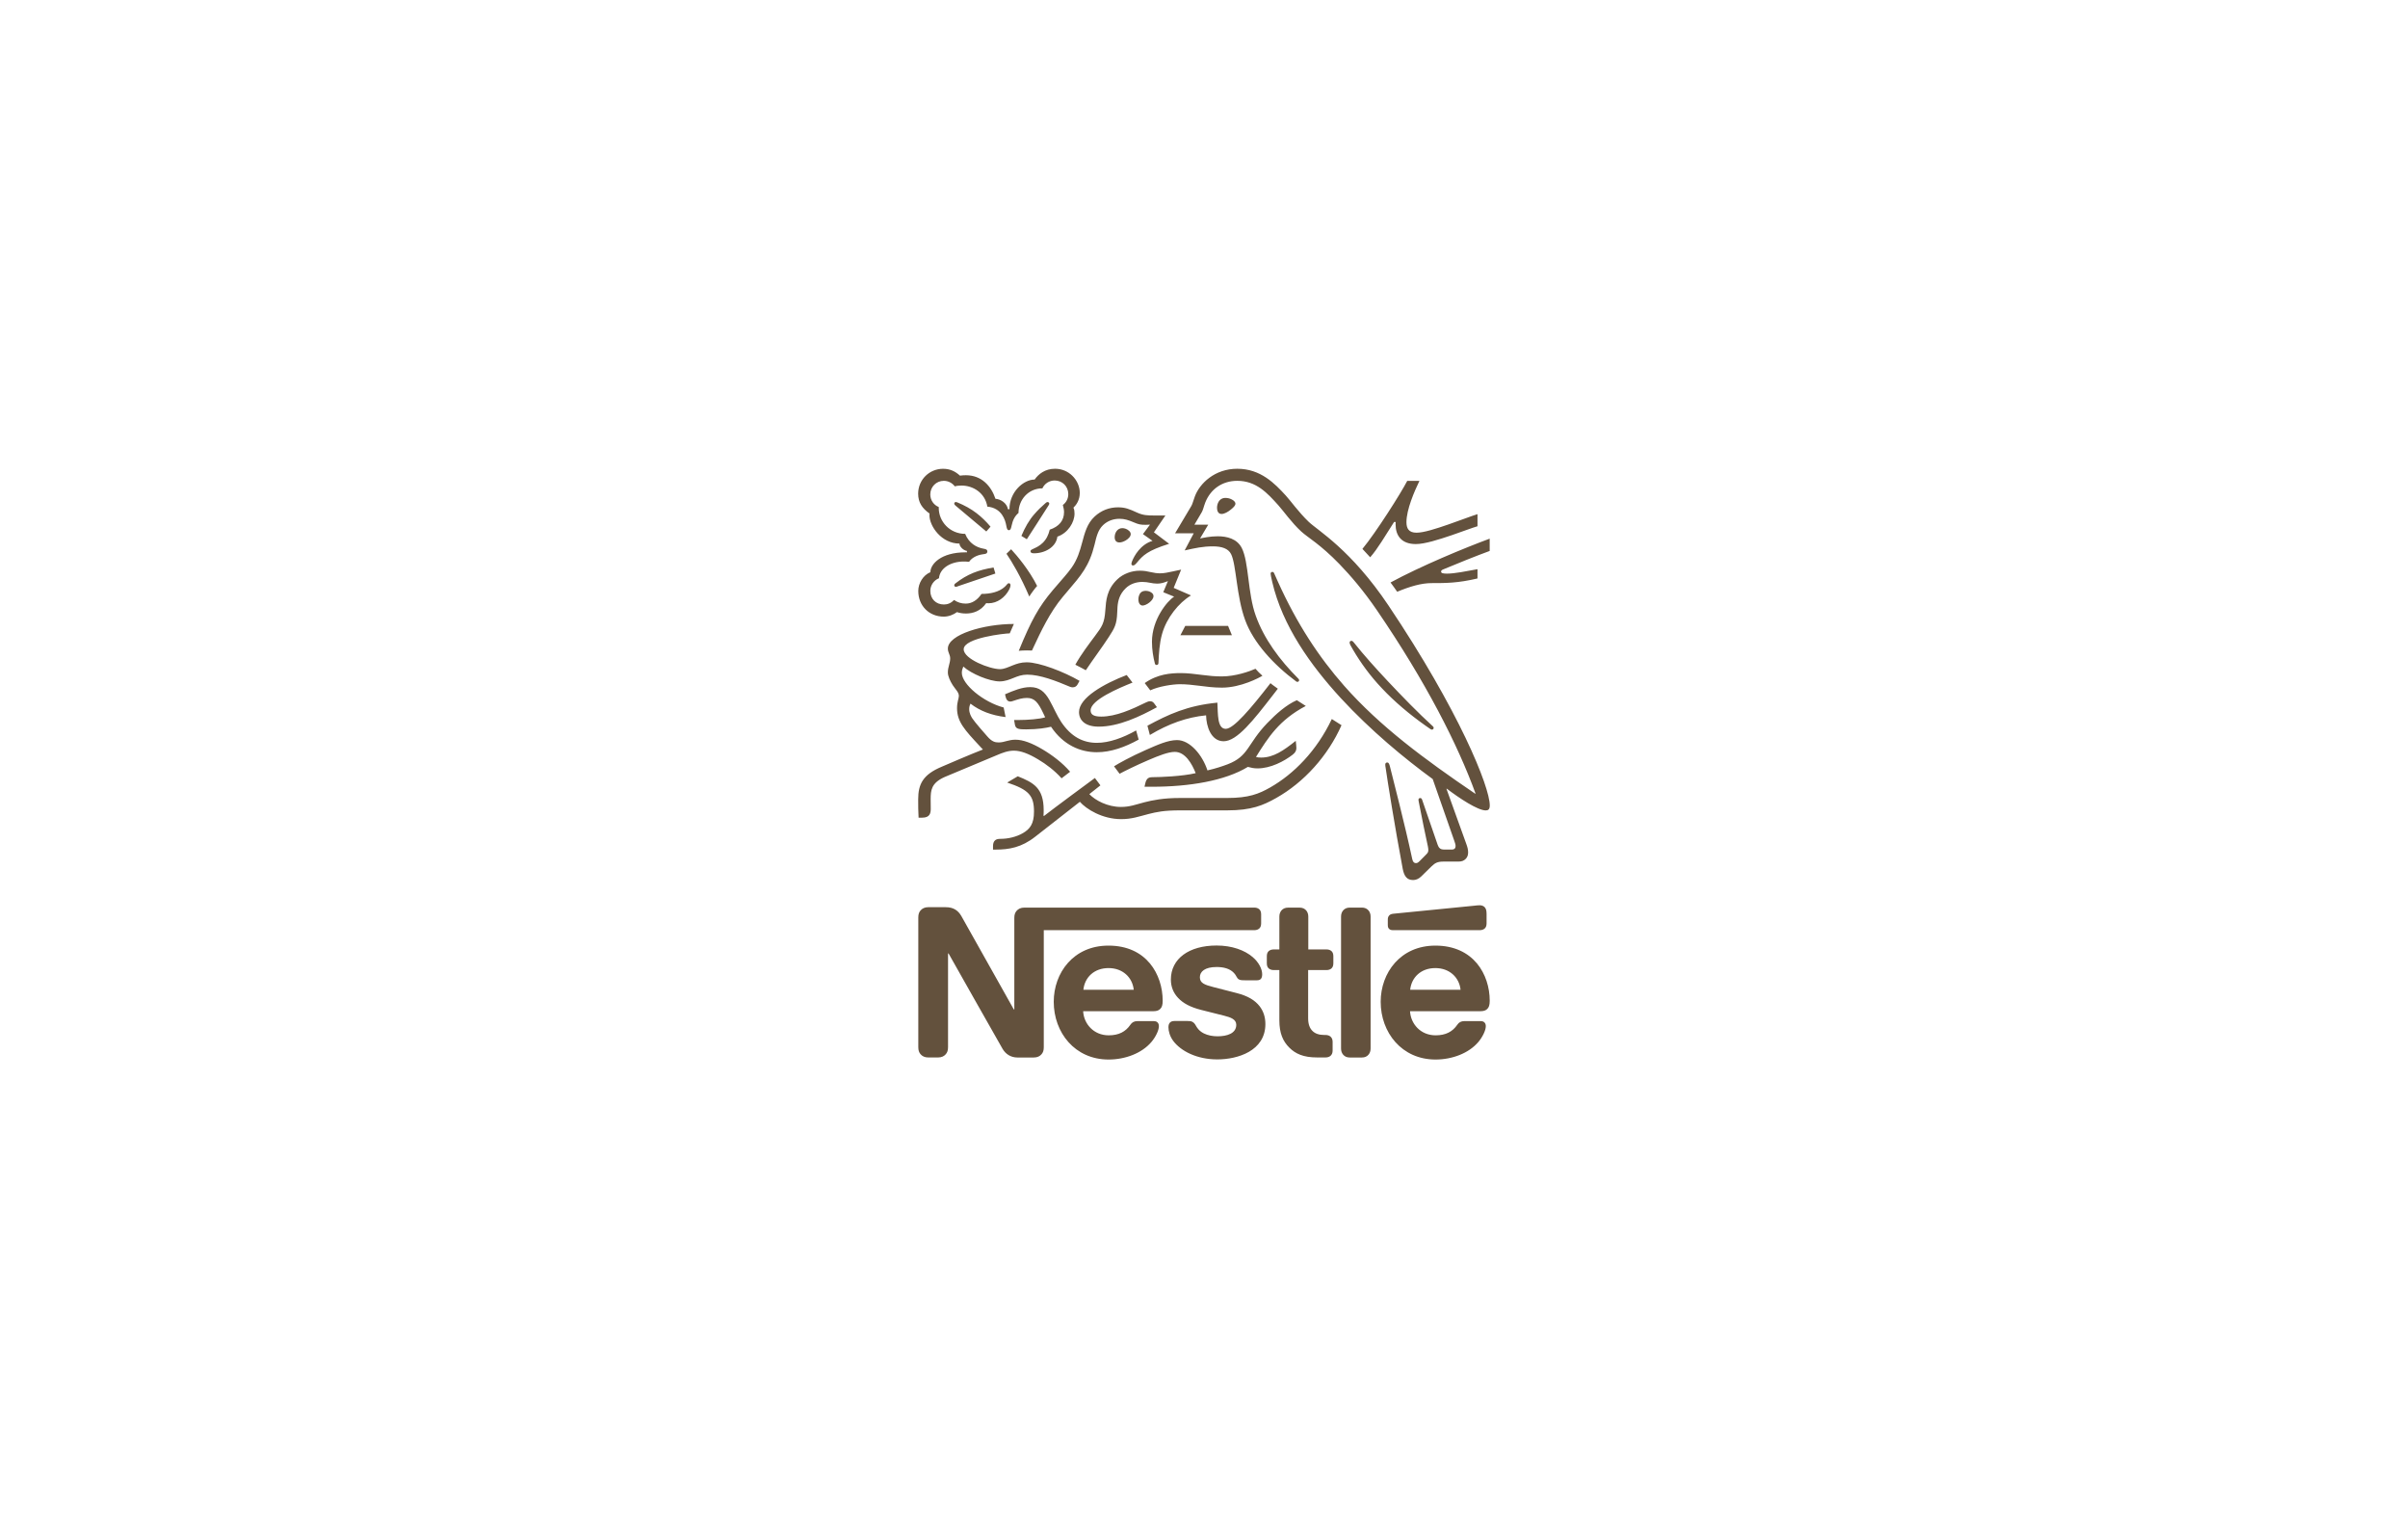 <?xml version="1.0" encoding="utf-8"?>
<!DOCTYPE svg PUBLIC "-//W3C//DTD SVG 1.1//EN" "http://www.w3.org/Graphics/SVG/1.1/DTD/svg11.dtd">
<svg verion="1.1" xmlns="http://www.w3.org/2000/svg" xmlns:xlink="http://www.w3.org/1999/xlink" viewBox="0 0 788 500" width="788px" height="500px">
<path fill="#63513d" d="M424.38,229.08c0.69,0.46,2.01,1.32,2.93,1.88c-8.74,4.62-12.3,10.29-16.3,16.69 c0.43,0.13,0.96,0.2,1.68,0.2c4.09,0,7.39-2.34,11.34-5.47l0.13,1.29c0.04,0.33,0.07,0.67,0.07,1.03c0,0.76-0.23,1.45-1.22,2.21 c-2.76,2.14-7.19,4.48-11.48,4.48c-1.19,0-2.11-0.2-3.17-0.49c-7.48,4.55-19.14,6.5-31.46,6.5h-2.37l0.26-1.12 c0.16-0.73,0.43-1.25,0.76-1.55c0.36-0.3,0.72-0.47,1.75-0.47c2.21,0,9.53-0.26,13.98-1.31c-1.22-3.1-3.43-6.96-6.83-6.96 c-2.1,0-5.24,1.22-8.7,2.71c-3.99,1.71-7.98,3.69-9.37,4.45l-1.82-2.44c1.36-0.89,5.61-3.23,10.25-5.28 c3.96-1.75,7.39-3.3,10.36-3.3c4.29,0,8.34,4.94,9.96,9.92c2.74-0.63,4.88-1.35,6.63-2.01c6.96-2.67,6.36-6.63,12.96-13.49 C417.61,233.54,420.97,230.57,424.38,229.08z M401.12,238.45c-2.8,0-2.54-4.79-2.74-8.57c-9.89,0.95-16.09,3.89-22.89,7.55 l0.79,3.03c6.16-3.69,12.1-5.8,18.4-6.43c0.07,3.62,1.62,8.48,5.74,8.48c4.42,0,9.79-6.93,16.09-15.05l1.65-2.14 c-0.86-0.66-1.81-1.26-2.41-1.81C409.3,231.83,403.7,238.45,401.12,238.45z M383.84,186.94c-1.62,0.33-2.8,0.63-4.22,0.63 c-0.92,0-1.98-0.13-3.23-0.43c-0.96-0.23-1.98-0.43-3.42-0.43c-2.61,0-5.41,0.99-7.33,2.83c-3.5,3.33-3.69,6.92-3.93,10.12 c-0.29,4.26-1.09,5.32-3.39,8.41c-1.88,2.54-4.46,5.87-6.43,9.4c0.63,0.29,2.71,1.41,3.43,1.81c2.27-3.42,5.44-7.65,7.51-10.85 c1.88-2.9,2.64-4.15,2.77-8.05c0.04-0.66,0.04-1.29,0.1-1.92c0.17-2.01,0.7-4.05,2.61-5.94c1.41-1.43,3.46-2.14,5.51-2.14 c1.97,0,3.13,0.56,4.84,0.56c1.22,0,2.12-0.3,2.9-0.59l0.63-0.23l-1.52,3.63l3.56,1.45c-2.27,1.41-7.26,7.51-7.26,14.74 c0,2.6,0.4,5.01,0.96,7.15c0.06,0.23,0.19,0.46,0.56,0.46c0.33,0,0.57-0.2,0.6-0.56l0.04-0.76c0.11-2.21,0.26-5.7,1.15-8.83 c1.48-5.28,5.47-10.22,9.47-12.6l-5.67-2.47l2.44-5.97L383.84,186.94z M400.99,162.9c-2.14,0-2.73,2.07-2.73,3.23 c0,0.92,0.33,2.02,1.48,2.02c0.95,0,2.14-0.69,3.06-1.45c0.89-0.72,1.48-1.31,1.48-1.91c0-0.56-0.53-1.09-1.32-1.45 C402.41,163.06,401.72,162.9,400.99,162.9z M387.86,204.78l-1.58,3.04h16.85l-1.25-3.04H387.86z M368.37,176.82 c0.89-0.53,1.65-1.29,1.65-2.08c0-0.36-0.16-0.72-0.53-1.06c-0.63-0.59-1.48-0.89-2.21-0.89c-1.65,0-2.51,1.55-2.51,2.97 c0,1.09,0.53,1.71,1.55,1.71C366.95,177.48,367.68,177.21,368.37,176.82z M466.39,237.34l1.61,1.12c0.23,0.16,0.4,0.26,0.6,0.26 c0.33,0,0.56-0.33,0.56-0.59c0-0.16-0.07-0.33-0.26-0.5c-4.82-4.39-10-9.73-14.85-14.88c-3.79-4.05-7.68-8.34-11.11-12.66 c-0.23-0.3-0.43-0.43-0.7-0.43c-0.39,0-0.59,0.26-0.59,0.56c0,0.46,0.33,1.02,1.15,2.41c2.5,4.25,5.6,8.54,9.43,12.56 C456.36,229.58,461.21,233.67,466.39,237.34z M445.65,296.93h-3.93c-1.02,0-1.71,0.36-2.21,0.96c-0.4,0.49-0.66,1.12-0.66,1.98 v43.17c0,0.86,0.26,1.48,0.66,1.98c0.5,0.6,1.19,0.96,2.21,0.96h3.93c1.02,0,1.71-0.36,2.21-0.96c0.4-0.49,0.66-1.12,0.66-1.98 v-43.17c0-0.86-0.26-1.48-0.66-1.98C447.36,297.29,446.67,296.93,445.65,296.93z M377.47,195.05c0-0.43-0.19-0.86-0.69-1.19 c-0.56-0.4-1.25-0.56-1.88-0.56c-1.39,0-1.95,0.82-2.21,1.68c-0.13,0.4-0.16,0.79-0.16,1.12c0,1.19,0.53,2.01,1.38,2.01 C375.1,198.12,377.47,196.47,377.47,195.05z M331.86,235.56l0.24,1.41c0.09,0.6,0.33,1.09,0.82,1.32c0.6,0.3,1.45,0.33,2.94,0.33 c3.76,0,6.5-0.46,8.08-0.86c4.05,6.03,9.63,8.34,15,8.34c4.59,0,9.23-1.68,13.68-4.13l-0.83-3c-4.35,2.45-8.86,4.06-12.85,4.06 c-4.45,0-8.41-1.92-11.71-6.89c-1.38-2.1-2.47-4.74-3.8-7.09c-1.58-2.77-3.3-4.25-6.29-4.25c-2.74,0-5.41,1.13-8.24,2.34l0.13,0.63 c0.23,1.02,0.63,1.75,1.59,1.75c0.43,0,0.86-0.2,1.09-0.26c1.58-0.5,2.73-0.92,4.35-0.92c2.47,0,3.66,1.45,5.34,5.01l0.63,1.32 c-1.72,0.58-5.74,0.89-8.74,0.89H331.86z M483.31,315.18c2.84,3.42,4.19,7.91,4.19,12.23c0,1.41-0.26,2.17-0.82,2.7 c-0.49,0.5-1.23,0.72-2.24,0.72h-23.02c0.23,4.13,3.43,7.89,8.38,7.89c3.3,0,5.54-1.19,7.09-3.46c0.53-0.8,1.26-1.19,2.31-1.19h5.31 c0.69,0,1.09,0.2,1.35,0.53c0.26,0.29,0.36,0.69,0.36,1.15c0,1.35-1.09,3.56-2.44,5.15c-3.1,3.66-8.51,5.74-14.02,5.74 c-11.04,0-17.94-8.84-17.94-18.9c0-9.43,6.43-18.37,17.88-18.37C475.92,309.36,480.4,311.71,483.31,315.18z M477.96,323.81 c-0.43-4.05-3.63-7.09-8.25-7.09c-4.71,0-7.81,3.03-8.24,7.09H477.96z M456.2,170.78h0.53c0,0.23-0.04,0.5-0.04,0.72 c0,3.73,1.92,6.5,6.63,6.5c2.9,0,7.46-1.45,11.74-2.9c3.56-1.22,6.82-2.47,8.44-2.93v-3.96c-1.85,0.56-5.6,2.01-9.49,3.36 c-4.09,1.42-8.12,2.71-10.46,2.71c-2.57,0-3.3-1.42-3.3-3.44c0-4.15,2.61-10.12,4.25-13.52h-3.99 c-2.07,4.03-10.25,16.92-14.67,22.26l2.54,2.74C450.75,179.69,453.36,175.2,456.2,170.78z M428.26,170.72 c-3.33-3.2-5.87-6.83-7.48-8.58c-3.6-3.93-8.24-8.78-15.89-8.78c-7.39,0-12.27,4.81-13.85,8.97c-0.47,1.19-0.82,2.64-1.16,3.17 c-0.72,1.19-3.99,6.76-5.34,8.97h6.1l-2.97,5.61c3.46-0.77,5.93-1.33,9.23-1.33c2.93,0,5.05,0.7,5.97,2.54 c1.72,3.43,1.72,13.81,4.62,21.64c2.7,7.36,9.3,14.55,16.72,20.05l0.33,0.11c0.36,0,0.59-0.27,0.59-0.53c0-0.2-0.06-0.33-0.23-0.5 c-6.21-6.2-11.25-13.06-13.95-20.58c-2.67-7.32-2.24-17.61-4.59-22.2c-1.55-3.03-4.84-3.83-7.88-3.83c-2.44,0-4.72,0.5-5.77,0.72 l2.68-4.52h-4.52c0.95-1.68,1.95-3.23,2.44-4.15c0.43-0.79,0.6-1.78,1.12-3.13c1.72-4.32,5.51-7.06,10.46-7.06 c6.2,0,9.83,3.99,13.43,7.99c1.65,1.84,4.36,5.7,7.48,8.57c2.14,1.98,6.23,4.18,12.53,10.69c3.63,3.76,7.85,8.64,12.31,15.17 c15.93,23.32,26.39,43.86,32.22,59.89l-0.1,0.06c-16.72-11.35-31.19-22.06-42.87-35.28c-8.28-9.4-15.47-20.28-21.74-34.17 c-0.43-0.92-0.79-1.78-1.19-2.66c-0.16-0.36-0.33-0.46-0.59-0.46c-0.33,0-0.57,0.23-0.57,0.56c0,0.36,0.17,1.16,0.53,2.73 c3.34,14.38,12.57,27.27,22.43,38c9.83,10.65,20.95,19.82,30.08,26.48l7.13,20.39c0.16,0.5,0.36,1.02,0.36,1.52 c0,0.36-0.09,0.66-0.32,0.86c-0.2,0.19-0.46,0.3-1.06,0.3h-2.14c-0.92,0-1.29-0.13-1.61-0.4c-0.33-0.26-0.57-0.66-0.72-1.12 c-0.63-1.91-4.39-12.63-5.11-14.81c-0.13-0.4-0.36-0.53-0.63-0.53c-0.33,0-0.56,0.26-0.56,0.56c0,0.26,0.1,0.56,0.26,1.48 c0.95,4.88,2.07,10.36,2.54,12.43c0.2,0.96,0.43,1.85,0.43,2.51c0,0.59-0.13,0.92-0.63,1.41l-2.21,2.24 c-0.53,0.53-0.82,0.66-1.25,0.66c-0.53,0-0.96-0.36-1.16-1.28c-2.51-11.71-6.3-26.23-7.29-30.25c-0.23-0.89-0.4-1.39-0.92-1.39 c-0.46,0-0.63,0.33-0.63,0.73c0,0.3,0.06,0.66,0.11,0.92c0.59,4.15,3,19.3,5.6,33.12c0.46,2.38,1.35,3.69,3.4,3.69 c0.92,0,1.81-0.36,2.64-1.16c1.35-1.35,1.75-1.71,3.37-3.3c1.16-1.12,1.95-1.58,3.92-1.58h4.88c1.15,0,1.78-0.29,2.34-0.82 c0.53-0.5,0.86-1.19,0.86-2.17c0-1.02-0.26-1.85-0.63-2.87c-1.25-3.36-5.28-14.74-6.46-17.94l0.09-0.06 c4.13,3.13,10.13,7.12,12.77,7.12c0.82,0,1.31-0.36,1.31-1.65c0-6.07-10.09-31.03-33.15-65.4 C442.08,179.79,431.3,173.62,428.26,170.72z M457.22,193.6c4.16-1.72,7.88-2.83,11.24-2.83c4.72,0,8.58,0,15.04-1.52v-3.03 c-3.63,0.66-7.48,1.45-9.99,1.45c-1.48,0-1.92-0.2-1.92-0.69c0-0.29,0.2-0.5,0.76-0.72c3.96-1.68,11.05-4.52,15.14-6.01v-4.02 c-8.22,3.03-22.62,9-32.45,14.34C455.31,190.89,457.02,193.31,457.22,193.6z M344.53,193.07c-4.65,5.5-7.09,9.96-11.15,19.85 c0.66-0.07,1.62-0.13,2.68-0.13c0.53,0,0.96,0,1.65,0.04l0.49-1.06c2.28-4.88,5.35-11.48,9.63-16.55l1.48-1.75 c4.42-5.18,7.16-8.25,8.88-15.3c0.6-2.51,1.09-4.75,2.77-6.36c1.52-1.45,3.44-2.08,5.38-2.08c1.65,0,2.87,0.4,4.65,1.15 c1.61,0.69,2.21,0.82,3.93,0.82c0.59,0,1.02-0.04,1.41-0.06l-2.31,3.1l3.13,2.21c-3.93,1.15-6.01,4.95-6.7,6.7 c-0.13,0.36-0.2,0.59-0.2,0.82c0,0.26,0.13,0.53,0.53,0.53c0.43,0,0.76-0.33,1.32-0.99c1.92-2.31,3.44-3.89,10.49-6.1l-4.98-3.76 l3.76-5.5h-3.53c-2.24,0-3.72-0.04-5.67-0.92c-2.64-1.22-3.99-1.75-6.33-1.75c-2.87,0-5.47,1.02-7.62,3 c-2.47,2.28-3.24,5.32-4.13,8.64c-0.69,2.58-1.52,5.41-3.36,8.02C349.18,187.83,348.06,188.92,344.53,193.07z M315.97,180.7 c-8.08,0-11.51,3.89-11.51,6.5c-2.41,0.99-3.96,3.66-3.96,6.13c0,4.91,3.59,8.41,8.34,8.41c1.58,0,3.2-0.63,4.32-1.48 c0.82,0.29,1.88,0.46,2.96,0.46c2.28,0,4.81-0.79,6.6-3.39c0.26,0.04,0.5,0.04,0.76,0.04c2.9,0,5.41-1.92,6.73-4.42 c0.33-0.62,0.46-1.12,0.46-1.48c0-0.36-0.16-0.66-0.53-0.66c-0.46,0-0.53,0.43-1.36,1.19c-1.85,1.68-4.68,2.31-7.58,2.31 c-1.42,2.07-3.17,3.17-5.18,3.17c-1.48,0-2.64-0.4-3.83-1.19c-0.96,1.06-2.14,1.48-3.3,1.48c-2.61,0-4.45-1.82-4.45-4.46 c0-1.85,1.19-3.49,2.83-4.13c0.29-3.27,3.79-5.47,8.14-5.47c0.56,0,1.12,0.03,1.72,0.1c0.66-1.05,2.24-2.17,4.49-2.47 c0.46-0.06,0.82-0.1,1.09-0.23c0.26-0.13,0.39-0.4,0.39-0.69c0-0.26-0.1-0.5-0.36-0.66c-0.23-0.13-0.63-0.2-1.09-0.29 c-2.08-0.4-4.55-1.68-5.81-4.81c-4.98,0-8.64-4-8.64-8.48v-0.3c-1.65-0.66-2.77-2.24-2.77-4.12c0-2.48,1.95-4.45,4.42-4.45 c1.48,0,2.77,0.72,3.6,1.81c0.69-0.2,1.48-0.26,2.24-0.26c3.69,0,7.65,2.34,8.41,6.89c4.75,0.43,5.87,4.45,6.18,6.13 c0.16,0.86,0.29,1.58,0.86,1.58c0.59,0,0.72-0.66,0.92-1.55c0.36-1.69,0.99-3.04,2.24-4.09c0-4.32,3.23-8.05,7.82-8.05 c0.69-1.52,2.21-2.57,4.02-2.57c2.48,0,4.45,1.91,4.45,4.45c0,1.48-0.69,2.77-1.78,3.56c0.23,0.86,0.39,1.62,0.39,2.34 c0,2.78-1.65,4.72-4.68,5.74c-0.4,1.69-1.12,3.2-2.31,4.32c-1.98,1.92-3.99,1.92-3.99,2.71c0,0.43,0.29,0.7,1.12,0.7 c3.66,0,7.26-2.05,7.68-5.45c3.5-1.19,5.61-4.72,5.61-7.52c0-0.72-0.06-1.35-0.36-1.95c0.96-0.92,2.08-2.5,2.08-4.84 c0-2.04-0.89-4.12-2.47-5.64c-1.41-1.36-3.35-2.26-5.63-2.26c-3.3,0-5.44,1.78-6.67,3.53c-3.59,0-8.24,3.99-8.24,9.7h-0.5 c-0.33-1.98-2.38-3.3-4.08-3.4c-1.39-4.15-4.52-7.71-9.67-7.71c-0.59,0-1.31,0.04-1.95,0.13c-1.52-1.38-3.2-2.24-5.54-2.24 c-4.49,0-8.14,3.59-8.14,8.14c0,2.84,1.29,4.78,3.73,6.5l-0.04,0.53c0,3.62,3.96,9.3,9.83,9.3c0,0.92,1.15,2.18,2.44,2.41v0.46 L315.97,180.7L315.97,180.7z M404.68,324.89l-7.48-1.92c-3.1-0.79-4.55-1.36-4.55-3.26c0-1.85,1.65-3.34,5.47-3.34 c2.24,0,4.29,0.5,5.61,1.88c1.09,1.15,0.89,1.75,1.75,2.21c0.53,0.26,1.12,0.26,2.05,0.26h3.73c0.6,0,1.02-0.1,1.35-0.46 c0.27-0.3,0.43-0.76,0.43-1.52c0-1.72-1.12-3.93-3.1-5.61c-2.64-2.27-6.8-3.79-11.81-3.79c-9.03,0-14.97,4.29-14.97,11.14 c0,2.44,0.89,4.42,2.34,5.97c1.68,1.82,4.09,3.07,7.58,3.96l7.55,1.9c2.07,0.53,3.93,1.16,3.93,2.97c0,2.8-2.97,3.76-6.14,3.76 c-1.55,0-3.16-0.29-4.48-0.95c-0.92-0.46-1.71-1.12-2.28-2.01c-0.49-0.76-0.66-1.32-1.41-1.75c-0.46-0.27-1.02-0.3-1.78-0.3h-4.09 c-0.89,0-1.31,0.26-1.61,0.63c-0.3,0.36-0.4,0.89-0.4,1.42c0,1.31,0.46,2.96,1.55,4.45c2.51,3.36,7.75,6.07,14.44,6.07 c6.6,0,15.73-2.74,15.73-11.58c0-2.28-0.66-4.22-1.88-5.81C410.65,327.24,408.44,325.86,404.68,324.89z M329.36,181.17 c1.75,2.54,4.68,7.46,7.46,13.99c0.49-0.83,1.97-2.83,2.57-3.46c-2.54-5.15-6.7-10.06-8.51-12L329.36,181.17z M410.85,218.8 c-1.97,0.86-6.53,2.5-11.04,2.5c-2.25,0-4.13-0.19-6.21-0.46c-2.57-0.33-5.01-0.63-7.09-0.63c-3.46,0-7.75,0.33-11.91,3.27 l1.82,2.38c2.83-1.35,7.42-2.01,9.69-2.01c2.08,0,4.22,0.23,6.2,0.49c2.24,0.3,4.85,0.63,7.58,0.63c6.21,0,12.28-3.3,13.23-3.89 C412.37,220.41,411.41,219.49,410.85,218.8z M370.61,223.32l-1.91-2.48c-7.39,2.84-15.6,7.42-15.6,12.11c0,2.67,1.98,4.78,6.43,4.78 c6.53,0,13.49-3.3,19.07-6.36l-0.79-1.09c-0.46-0.67-0.86-0.86-1.48-0.86c-0.4,0-0.83,0.16-1.19,0.33 c-4.78,2.34-9.96,4.69-14.78,4.69c-2.78,0-3.46-0.85-3.46-2.05C356.9,229.02,366.06,225.13,370.61,223.32z M434.1,310.62h-5.97 v-10.75c0-0.86-0.27-1.48-0.66-1.98c-0.5-0.59-1.19-0.95-2.21-0.95h-3.73c-1.02,0-1.71,0.36-2.21,0.95 c-0.39,0.5-0.66,1.12-0.66,1.98v10.75h-1.85c-0.69,0-1.22,0.2-1.62,0.53c-0.43,0.4-0.63,0.92-0.63,1.71v2.27 c0,0.79,0.19,1.33,0.63,1.71c0.4,0.33,0.92,0.53,1.62,0.53h1.85v16.45c0,4.22,1.16,6.86,3.3,8.97c1.97,1.95,4.55,3.17,9.03,3.17h2.8 c0.69,0,1.22-0.2,1.61-0.53c0.43-0.39,0.69-0.92,0.69-1.71v-2.87c0-0.79-0.26-1.32-0.69-1.71c-0.4-0.33-0.92-0.53-1.61-0.53h-0.4 c-1.78,0-3-0.46-3.83-1.26c-0.99-0.92-1.48-2.34-1.48-4.19v-15.79h6.01c0.69,0,1.22-0.2,1.61-0.53c0.43-0.39,0.63-0.92,0.63-1.71 v-2.27c0-0.79-0.2-1.32-0.63-1.71C435.32,310.82,434.79,310.62,434.1,310.62z M484.23,304.32c0.69,0,1.22-0.2,1.61-0.53 c0.43-0.39,0.63-0.92,0.63-1.71V299c0-1.19-0.23-1.79-0.63-2.21c-0.36-0.39-0.96-0.62-1.61-0.62c-0.53,0-1.06,0.06-1.95,0.16 l-26.32,2.61c-0.75,0.07-1.12,0.3-1.38,0.6c-0.3,0.33-0.43,0.75-0.43,1.35v1.72c0,0.66,0.13,0.95,0.36,1.22 c0.29,0.33,0.72,0.49,1.31,0.49L484.23,304.32L484.23,304.32z M334.77,272.55c-2.21,1.29-4.95,1.89-7.36,1.89 c-1.02,0-1.48,0.2-1.85,0.56c-0.4,0.39-0.6,0.99-0.6,1.81v1.15h0.82c4.42,0,8.51-0.69,12.99-4.22l14.61-11.42 c2.08,2.38,7.32,5.67,13.52,5.67c3.5,0,5.74-0.85,8.97-1.68c2.51-0.63,4.95-1.19,10.29-1.19h15.47c7.92,0,11.74-1.65,15.96-4.02 c9.17-5.15,16.99-13.85,21.41-23.84c-1.16-0.73-2.24-1.39-3.17-2.02c-4.95,10.42-12.47,18.01-20.19,22.4 c-3.66,2.08-6.96,3.43-14.08,3.43h-15.4c-5.5,0-8.97,0.72-11.67,1.41c-2.9,0.76-4.76,1.52-7.68,1.52c-4.35,0-8.38-2.14-10.33-4.19 l3.63-2.87l-1.81-2.41c-1.06,0.76-13.95,10.29-16.66,12.43l-0.16-0.1c0.06-0.66,0.06-1.25,0.06-1.84c0-7.26-3.37-9-8.48-11.05 l-3.46,2.05c7.02,2.34,8.77,4.22,8.77,9.47C338.39,269.66,336.91,271.3,334.77,272.55z M301.82,267.51c2.47,0,2.76-1.48,2.76-2.9 c0-0.95-0.03-2.04-0.03-3.23c0.03-2.73,0.13-5.18,4.55-7.16c1.78-0.79,10.52-4.35,17.02-7.12c1.92-0.82,3.69-1.51,5.67-1.51 c2.21,0,4.75,0.95,7.91,2.84c2.68,1.58,5.48,3.73,7.69,6.2l2.8-2.14c-2.41-2.83-5.74-5.38-9.07-7.35c-3.33-1.97-6.3-3.14-8.81-3.14 c-1.09,0-1.99,0.2-2.74,0.4c-0.89,0.23-1.72,0.5-2.78,0.5c-1.22,0-2.24-0.29-3.73-2.01c-0.56-0.63-4.13-4.68-4.88-5.87 c-0.37-0.56-1.02-1.69-1.02-3c0-0.56,0.1-1.22,0.43-1.81c3.07,2.38,6.87,3.83,11.48,4.39l-0.63-3.13 c-6.63-1.75-13.69-7.58-13.69-11.35c0-0.79,0.2-1.35,0.49-2.05c2.57,2.38,8.61,4.86,11.87,4.86c1.78,0,3.24-0.6,4.62-1.16 c1.32-0.53,2.64-1.05,4.42-1.05c4.22,0,9.43,2.04,14.02,3.98c0.27,0.1,0.56,0.17,0.85,0.17c0.73,0,1.29-0.33,1.65-1.03l0.6-1.09 c-5.04-2.93-13.09-6.07-17.29-6.07c-1.91,0-3.3,0.5-4.62,1.02c-1.48,0.59-2.77,1.22-4.13,1.22c-3.33,0-11.87-3.3-11.87-6.5 c0-3.76,13.58-5.21,15.07-5.21l1.35-3.07c-9.86,0-21.6,3.46-21.6,8.05c0,1.32,0.76,1.97,0.76,3.2c0,1.65-0.76,2.78-0.76,4.62 c0,1.22,0.73,2.77,1.58,4.13c0.92,1.42,2.02,2.34,2.02,3.53c0,0.89-0.6,1.94-0.6,4.02c0,4.45,2.54,7.16,7.48,12.46l0.99,1.06 c-4.09,1.58-11.71,4.88-13.49,5.64c-6.14,2.57-7.69,5.7-7.69,10.65c0,1.91,0,4.08,0.13,6.03H301.82L301.82,267.51z M343.37,164.78 c0-0.26-0.23-0.53-0.56-0.53c-0.3,0-0.46,0.2-0.76,0.43c-1.26,1.09-2.38,2.17-3.56,3.53c-1.68,1.88-3.1,4.38-4.25,7.12l1.78,1.09 c1.22-1.82,5.15-8.02,7.16-11.15C343.3,165.08,343.37,164.91,343.37,164.78z M412.07,303.79c0.43-0.39,0.63-0.92,0.63-1.71v-2.91 c0-0.79-0.2-1.32-0.63-1.71c-0.4-0.33-0.92-0.53-1.61-0.53h-75.2c-1.26,0-2.04,0.43-2.61,1.09c-0.46,0.57-0.72,1.19-0.72,2.27v29.95 h-0.17c0,0-16.39-29.22-17.18-30.57c-0.56-0.96-1.19-1.62-2.01-2.12c-0.82-0.46-1.68-0.76-3.33-0.76h-5.4 c-1.26,0-2.04,0.43-2.61,1.09c-0.46,0.56-0.72,1.19-0.72,2.28v42.44c0,1.09,0.26,1.72,0.72,2.28c0.56,0.66,1.35,1.09,2.61,1.09h3.07 c1.26,0,2.04-0.43,2.61-1.09c0.46-0.56,0.72-1.19,0.72-2.28v-30.66h0.17c0,0,17.02,30.14,17.71,31.27c0.96,1.58,2.57,2.77,4.88,2.77 h5.25c1.25,0,2.04-0.43,2.6-1.09c0.47-0.56,0.72-1.19,0.72-2.28v-38.29h68.9C411.15,304.32,411.67,304.12,412.07,303.79z M376.29,315.18c2.84,3.42,4.19,7.91,4.19,12.23c0,1.41-0.26,2.17-0.83,2.7c-0.49,0.5-1.22,0.72-2.24,0.72h-22.96 c0.23,4.13,3.43,7.89,8.37,7.89c3.3,0,5.54-1.19,7.09-3.46c0.53-0.8,1.26-1.19,2.31-1.19h5.31c0.69,0,1.09,0.2,1.35,0.53 c0.26,0.29,0.36,0.69,0.36,1.15c0,1.35-1.09,3.56-2.45,5.15c-3.1,3.66-8.51,5.74-14.02,5.74c-11.04,0-17.94-8.84-17.94-18.9 c0-9.43,6.43-18.37,17.88-18.37C368.96,309.36,373.39,311.71,376.29,315.18z M371.01,323.81c-0.43-4.05-3.62-7.09-8.24-7.09 c-4.72,0-7.81,3.03-8.24,7.09H371.01z M312.27,191.46c0,0.23,0.16,0.53,0.53,0.53c0.23,0,0.43-0.09,0.86-0.26l12.07-4.09l-0.59-1.98 c-4.91,0.82-8.48,2.08-12.53,5.24C312.37,191.1,312.27,191.23,312.27,191.46z M319.59,167.91c-1.85-1.42-3.92-2.57-6.36-3.57 l-0.43-0.1c-0.36,0-0.53,0.26-0.53,0.5c0,0.2,0.06,0.36,0.36,0.63c2.87,2.44,8.41,7.09,10.13,8.51l1.38-1.58 C322.66,170.55,321.14,169.1,319.59,167.91z"/>
</svg>